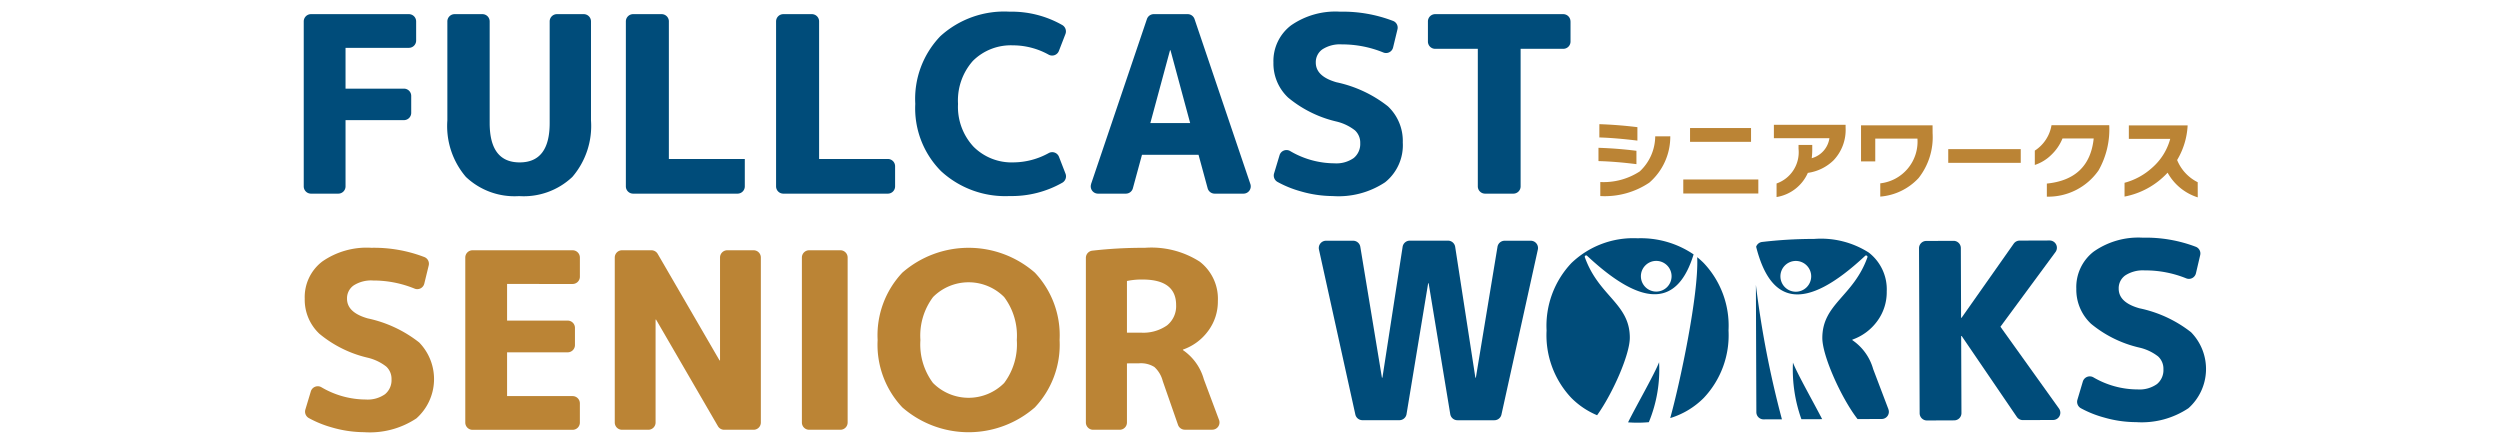 <svg xmlns="http://www.w3.org/2000/svg" xmlns:xlink="http://www.w3.org/1999/xlink" width="214" height="38" viewBox="0 0 214 38">
  <defs>
    <clipPath id="clip-path">
      <rect id="長方形_2602" data-name="長方形 2602" width="162.835" height="35.998" fill="none"/>
    </clipPath>
  </defs>
  <g id="グループ_6549" data-name="グループ 6549" transform="translate(-268 -894)">
    <rect id="長方形_5828" data-name="長方形 5828" width="214" height="38" transform="translate(268 894)" fill="none"/>
    <g id="グループ_6268" data-name="グループ 6268" transform="translate(294 895)">
      <g id="グループ_3069" data-name="グループ 3069" transform="translate(0 0)" clip-path="url(#clip-path)">
        <path id="パス_2923" data-name="パス 2923" d="M10.383,38.251a.617.617,0,0,1-.831.429A9.336,9.336,0,0,0,6,37.985a2.77,2.77,0,0,0-1.664.422,1.341,1.341,0,0,0-.568,1.136q0,1.179,1.768,1.684a10.715,10.715,0,0,1,4.41,2.063,4.5,4.5,0,0,1-.242,6.5,7.211,7.211,0,0,1-4.483,1.179,9.994,9.994,0,0,1-2.757-.41,9.136,9.136,0,0,1-1.967-.8A.627.627,0,0,1,.2,49.039l.47-1.562a.62.62,0,0,1,.905-.356,7.53,7.53,0,0,0,3.791,1.051,2.58,2.58,0,0,0,1.653-.453,1.547,1.547,0,0,0,.558-1.273,1.426,1.426,0,0,0-.453-1.095,4.119,4.119,0,0,0-1.589-.758A10.028,10.028,0,0,1,1.4,42.542a4,4,0,0,1-1.252-3,3.835,3.835,0,0,1,1.494-3.178,6.647,6.647,0,0,1,4.21-1.179,12.013,12.013,0,0,1,4.554.8.614.614,0,0,1,.354.715Z" transform="translate(-0.063 -14.974)" fill="#bb8435"/>
        <path id="パス_2924" data-name="パス 2924" d="M27.65,38.436v3.136h5.188a.622.622,0,0,1,.622.622v1.472a.622.622,0,0,1-.622.622H27.65v3.747h5.609a.622.622,0,0,1,.622.622V50.3a.622.622,0,0,1-.622.622H24.694a.622.622,0,0,1-.622-.622V36.174a.621.621,0,0,1,.622-.622h8.566a.622.622,0,0,1,.622.622v1.641a.622.622,0,0,1-.622.622Z" transform="translate(-10.244 -15.129)" fill="#bb8435"/>
        <path id="パス_2925" data-name="パス 2925" d="M46.348,50.295V36.173a.622.622,0,0,1,.622-.622h2.515a.623.623,0,0,1,.538.31l5.293,9.12h.042V36.173a.622.622,0,0,1,.622-.622h2.251a.622.622,0,0,1,.622.622V50.295a.621.621,0,0,1-.622.622H55.715a.621.621,0,0,1-.538-.31l-5.293-9.12h-.042v8.808a.622.622,0,0,1-.622.622H46.97a.621.621,0,0,1-.622-.622" transform="translate(-19.724 -15.129)" fill="#bb8435"/>
        <path id="パス_2926" data-name="パス 2926" d="M74.232,50.295V36.173a.622.622,0,0,1,.622-.622h2.672a.622.622,0,0,1,.622.622V50.295a.621.621,0,0,1-.622.622H74.854a.621.621,0,0,1-.622-.622" transform="translate(-31.59 -15.129)" fill="#bb8435"/>
        <path id="パス_2927" data-name="パス 2927" d="M87.632,37.312a8.63,8.63,0,0,1,11.345,0,7.812,7.812,0,0,1,2.116,5.767,7.811,7.811,0,0,1-2.116,5.767,8.63,8.63,0,0,1-11.345,0,7.813,7.813,0,0,1-2.115-5.767,7.814,7.814,0,0,1,2.115-5.767m2.631,9.45a4.294,4.294,0,0,0,6.083,0,5.509,5.509,0,0,0,1.085-3.683A5.509,5.509,0,0,0,96.346,39.4a4.294,4.294,0,0,0-6.083,0,5.509,5.509,0,0,0-1.084,3.683,5.509,5.509,0,0,0,1.084,3.683" transform="translate(-36.392 -14.974)" fill="#bb8435"/>
        <path id="パス_2928" data-name="パス 2928" d="M120.066,45.078v5.061a.621.621,0,0,1-.622.622h-2.272a.622.622,0,0,1-.622-.622V36.05a.62.62,0,0,1,.542-.619,38.339,38.339,0,0,1,4.509-.246,7.677,7.677,0,0,1,4.7,1.189,4.011,4.011,0,0,1,1.547,3.378,4.2,4.2,0,0,1-.821,2.536,4.5,4.5,0,0,1-2.168,1.61v.043a4.483,4.483,0,0,1,1.789,2.5l1.3,3.475a.621.621,0,0,1-.582.84h-2.344a.621.621,0,0,1-.586-.417l-1.307-3.751a2.438,2.438,0,0,0-.715-1.2,2.178,2.178,0,0,0-1.305-.316Zm0-2.631h1.178a3.545,3.545,0,0,0,2.253-.621,2.1,2.1,0,0,0,.778-1.737q0-2.189-2.883-2.189a6.152,6.152,0,0,0-1.326.126Z" transform="translate(-49.599 -14.973)" fill="#bb8435"/>
        <path id="パス_2929" data-name="パス 2929" d="M.622.367H9a.621.621,0,0,1,.622.622V2.629A.622.622,0,0,1,9,3.251H3.578V6.744h5a.622.622,0,0,1,.622.622V8.817a.622.622,0,0,1-.622.622h-5v5.672a.621.621,0,0,1-.622.621H.622A.621.621,0,0,1,0,15.111V.989A.621.621,0,0,1,.622.367" transform="translate(0 -0.156)" fill="#004c7a"/>
        <path id="パス_2930" data-name="パス 2930" d="M24.4.367a.621.621,0,0,1,.622.622v8.7q0,3.368,2.568,3.368t2.568-3.368V.989a.621.621,0,0,1,.622-.622h2.293a.621.621,0,0,1,.622.622V9.459A6.7,6.7,0,0,1,32.1,14.3a6.051,6.051,0,0,1-4.557,1.642A6.05,6.05,0,0,1,22.987,14.3,6.693,6.693,0,0,1,21.4,9.459V.989A.621.621,0,0,1,22.02.367Z" transform="translate(-9.106 -0.156)" fill="#004c7a"/>
        <path id="パス_2931" data-name="パス 2931" d="M51.681.989V12.764h6.5v2.347a.621.621,0,0,1-.622.621H48.62A.621.621,0,0,1,48,15.111V.989A.622.622,0,0,1,48.62.367h2.44a.621.621,0,0,1,.622.622" transform="translate(-20.426 -0.156)" fill="#004c7a"/>
        <path id="パス_2932" data-name="パス 2932" d="M74.067.989V12.764H79.95a.621.621,0,0,1,.622.622v1.725a.621.621,0,0,1-.622.621H71.006a.621.621,0,0,1-.622-.621V.989a.622.622,0,0,1,.622-.622h2.44a.621.621,0,0,1,.622.622" transform="translate(-29.952 -0.156)" fill="#004c7a"/>
        <path id="パス_2933" data-name="パス 2933" d="M99.542,2.884A4.6,4.6,0,0,0,96.058,4.21a5.1,5.1,0,0,0-1.274,3.683,5,5,0,0,0,1.326,3.663A4.6,4.6,0,0,0,99.542,12.9a6.321,6.321,0,0,0,3.01-.8.62.62,0,0,1,.873.32l.562,1.453a.63.63,0,0,1-.28.77,8.767,8.767,0,0,1-4.5,1.138,8.111,8.111,0,0,1-5.872-2.126,7.627,7.627,0,0,1-2.21-5.767A7.735,7.735,0,0,1,93.269,2.1,8.116,8.116,0,0,1,99.2,0a8.767,8.767,0,0,1,4.5,1.139.629.629,0,0,1,.28.77l-.562,1.452a.62.62,0,0,1-.873.32,6.326,6.326,0,0,0-3.01-.8" transform="translate(-38.777 0)" fill="#004c7a"/>
        <path id="パス_2934" data-name="パス 2934" d="M117.3,14.911,122.081.789a.621.621,0,0,1,.589-.422h2.9a.621.621,0,0,1,.588.422l4.779,14.122a.622.622,0,0,1-.589.821h-2.468a.622.622,0,0,1-.6-.458l-.78-2.867h-4.841l-.78,2.867a.622.622,0,0,1-.6.458h-2.385a.621.621,0,0,1-.588-.821m5.068-5.22h3.409L124.1,3.46h-.042Z" transform="translate(-49.905 -0.156)" fill="#004c7a"/>
        <path id="パス_2935" data-name="パス 2935" d="M154.744,3.065a.617.617,0,0,1-.831.429,9.332,9.332,0,0,0-3.554-.694,2.765,2.765,0,0,0-1.662.421,1.341,1.341,0,0,0-.569,1.137q0,1.178,1.769,1.684A10.7,10.7,0,0,1,154.3,8.1a4.061,4.061,0,0,1,1.274,3.094,4.063,4.063,0,0,1-1.515,3.41,7.214,7.214,0,0,1-4.484,1.179,10,10,0,0,1-2.757-.41,9.125,9.125,0,0,1-1.967-.8.627.627,0,0,1-.295-.726l.47-1.562a.62.62,0,0,1,.905-.356,7.53,7.53,0,0,0,3.791,1.051,2.578,2.578,0,0,0,1.652-.453,1.547,1.547,0,0,0,.558-1.273,1.429,1.429,0,0,0-.452-1.095,4.132,4.132,0,0,0-1.589-.758,10.03,10.03,0,0,1-4.136-2.052,4,4,0,0,1-1.253-3A3.835,3.835,0,0,1,146,1.179,6.649,6.649,0,0,1,150.211,0a12.015,12.015,0,0,1,4.554.8.614.614,0,0,1,.354.715Z" transform="translate(-61.496 0)" fill="#004c7a"/>
        <path id="パス_2936" data-name="パス 2936" d="M179.725.989V2.713a.621.621,0,0,1-.621.622h-3.651V15.111a.621.621,0,0,1-.622.621h-2.42a.621.621,0,0,1-.622-.621V3.335H168.14a.621.621,0,0,1-.622-.622V.989a.621.621,0,0,1,.622-.622H179.1a.621.621,0,0,1,.621.622" transform="translate(-71.288 -0.156)" fill="#004c7a"/>
        <path id="パス_2937" data-name="パス 2937" d="M160.659,37.774h-.042l-1.85,11.2a.622.622,0,0,1-.614.52h-3.162a.622.622,0,0,1-.607-.488L151.27,34.888a.622.622,0,0,1,.607-.755h2.32a.622.622,0,0,1,.613.52l1.85,11.2h.042l1.729-11.2a.622.622,0,0,1,.615-.527h3.27a.621.621,0,0,1,.614.527l1.729,11.2h.042l1.851-11.2a.622.622,0,0,1,.613-.52H169.4a.622.622,0,0,1,.607.755l-3.115,14.122a.621.621,0,0,1-.607.488h-3.162a.622.622,0,0,1-.614-.52Z" transform="translate(-64.367 -14.526)" fill="#004c7a"/>
        <path id="パス_2938" data-name="パス 2938" d="M243.656,34.126a.621.621,0,0,1,.624.619l.021,5.966h.042l4.463-6.342a.624.624,0,0,1,.506-.264l2.569-.009a.621.621,0,0,1,.5.99l-4.712,6.392,5.011,7a.621.621,0,0,1-.5.983l-2.591.009a.62.62,0,0,1-.516-.271l-4.723-6.929h-.042l.024,6.6a.621.621,0,0,1-.619.623l-2.335.009a.622.622,0,0,1-.624-.619L240.7,34.758a.621.621,0,0,1,.619-.623Z" transform="translate(-102.432 -14.51)" fill="#004c7a"/>
        <path id="パス_2939" data-name="パス 2939" d="M274.381,36.728a.617.617,0,0,1-.83.431,9.335,9.335,0,0,0-3.556-.681,2.767,2.767,0,0,0-1.661.427,1.338,1.338,0,0,0-.564,1.139q0,1.179,1.773,1.677a10.705,10.705,0,0,1,4.417,2.047,4.5,4.5,0,0,1-.218,6.505,7.212,7.212,0,0,1-4.479,1.194,9.962,9.962,0,0,1-2.758-.4,9.133,9.133,0,0,1-1.97-.789.628.628,0,0,1-.3-.725l.465-1.564a.621.621,0,0,1,.9-.359,7.519,7.519,0,0,0,3.794,1.037,2.575,2.575,0,0,0,1.651-.458,1.546,1.546,0,0,0,.553-1.275,1.424,1.424,0,0,0-.457-1.093,4.113,4.113,0,0,0-1.592-.753,10.029,10.029,0,0,1-4.143-2.037,4,4,0,0,1-1.264-2.995,3.837,3.837,0,0,1,1.483-3.184,6.65,6.65,0,0,1,4.206-1.194,12.016,12.016,0,0,1,4.557.785.614.614,0,0,1,.356.714Z" transform="translate(-112.409 -14.332)" fill="#004c7a"/>
        <path id="パス_2940" data-name="パス 2940" d="M196.182,20.185q-1.791-.226-3.25-.263V18.785q1.647.053,3.25.256Zm.083-2.016q-1.843-.226-3.257-.271V16.762q1.61.053,3.257.256Zm2.814-.369a5.2,5.2,0,0,1-1.791,3.964,6.822,6.822,0,0,1-4.2,1.151v-1.2a5.664,5.664,0,0,0,3.378-.91,4.151,4.151,0,0,0,1.324-3Z" transform="translate(-82.103 -7.133)" fill="#bb8435"/>
        <path id="パス_2941" data-name="パス 2941" d="M211.994,22.942H205.57v-1.2h6.424Zm-.624-4.423h-5.221V17.338h5.221Z" transform="translate(-87.481 -7.378)" fill="#bb8435"/>
        <path id="パス_2942" data-name="パス 2942" d="M225.21,17.094a3.779,3.779,0,0,1-1.031,2.8,3.931,3.931,0,0,1-2.2,1.076,3.548,3.548,0,0,1-2.678,2.069V21.878a2.835,2.835,0,0,0,1.881-2.971v-.331h1.174v.4a6.1,6.1,0,0,1-.045.737A2.081,2.081,0,0,0,223.825,18h-4.753V16.853h6.138Z" transform="translate(-93.227 -7.172)" fill="#bb8435"/>
        <path id="パス_2943" data-name="パス 2943" d="M238.186,17.61a5.662,5.662,0,0,1-1.2,3.837,5.013,5.013,0,0,1-3.28,1.587V21.9a3.594,3.594,0,0,0,3.182-3.829h-3.611v1.948h-1.218V16.933h6.123Z" transform="translate(-98.755 -7.206)" fill="#bb8435"/>
        <rect id="長方形_2601" data-name="長方形 2601" width="6.206" height="1.174" transform="translate(140.77 11.765)" fill="#bb8435"/>
        <path id="パス_2944" data-name="パス 2944" d="M263.414,20.778a5.247,5.247,0,0,1-4.431,2.256V21.914q3.641-.369,4.01-3.859h-2.671a4.011,4.011,0,0,1-.94,1.384,3.6,3.6,0,0,1-1.429.881V19.093a3.22,3.22,0,0,0,1.429-2.174h4.942a7.123,7.123,0,0,1-.91,3.859" transform="translate(-109.773 -7.2)" fill="#bb8435"/>
        <path id="パス_2945" data-name="パス 2945" d="M277.59,23.106a4.5,4.5,0,0,1-2.58-2.114,6.735,6.735,0,0,1-3.686,2.046V21.857a5.7,5.7,0,0,0,2.369-1.294,5.018,5.018,0,0,0,1.542-2.467h-3.543V16.945h5.033a6.382,6.382,0,0,1-.9,2.964,3.656,3.656,0,0,0,1.761,1.9Z" transform="translate(-115.463 -7.211)" fill="#bb8435"/>
        <path id="パス_2946" data-name="パス 2946" d="M222.6,57.137l1.78-.006c-.712-1.391-2.156-3.93-2.5-4.845a12.688,12.688,0,0,0,.724,4.851" transform="translate(-94.403 -22.251)" fill="#004c7a"/>
        <path id="パス_2947" data-name="パス 2947" d="M216.431,51.614a.616.616,0,0,0,.618.614l1.571-.006a83.772,83.772,0,0,1-2.228-11.5Z" transform="translate(-92.087 -17.33)" fill="#004c7a"/>
        <path id="パス_2948" data-name="パス 2948" d="M227.752,48.435,226.447,45a4.443,4.443,0,0,0-1.781-2.475V42.48a4.46,4.46,0,0,0,2.142-1.6,4.162,4.162,0,0,0,.8-2.516,3.976,3.976,0,0,0-1.545-3.342,7.61,7.61,0,0,0-4.666-1.162,37.977,37.977,0,0,0-4.467.261.608.608,0,0,0-.5.41c1.23,4.879,4.087,5.674,9.326.781a.12.12,0,0,1,.2.121c-1.2,3.36-3.861,3.973-3.861,6.91,0,1.543,1.648,5.18,3.016,6.938l2.067-.007a.616.616,0,0,0,.573-.835m-7.926-10.06a1.317,1.317,0,1,1,1.317-1.317,1.317,1.317,0,0,1-1.317,1.317" transform="translate(-92.104 -14.408)" fill="#004c7a"/>
        <path id="パス_2949" data-name="パス 2949" d="M188.475,35.393a.119.119,0,0,1,.2-.121c4.977,4.648,7.8,4.142,9.111-.125a8.035,8.035,0,0,0-4.794-1.38,7.642,7.642,0,0,0-5.672,2.126A7.815,7.815,0,0,0,185.2,41.66a7.814,7.814,0,0,0,2.115,5.767,6.809,6.809,0,0,0,2.21,1.487c1.317-1.834,2.8-5.175,2.8-6.635,0-2.927-2.65-3.538-3.848-6.886m6.11.31a1.313,1.313,0,1,1-1.313,1.313,1.312,1.312,0,0,1,1.313-1.313" transform="translate(-78.813 -14.37)" fill="#004c7a"/>
        <path id="パス_2950" data-name="パス 2950" d="M200,52.234c-.375.987-2.032,3.874-2.656,5.148.264.019.533.03.809.03.333,0,.655-.016.97-.044A11.8,11.8,0,0,0,200,52.234" transform="translate(-83.982 -22.229)" fill="#004c7a"/>
        <path id="パス_2951" data-name="パス 2951" d="M208.616,42.858a7.813,7.813,0,0,0-2.116-5.767,6.825,6.825,0,0,0-.565-.508c.148,3.159-1.493,10.86-2.31,13.772a6.868,6.868,0,0,0,2.875-1.73,7.812,7.812,0,0,0,2.116-5.767" transform="translate(-86.654 -15.568)" fill="#004c7a"/>
      </g>
    </g>
  </g>
</svg>

